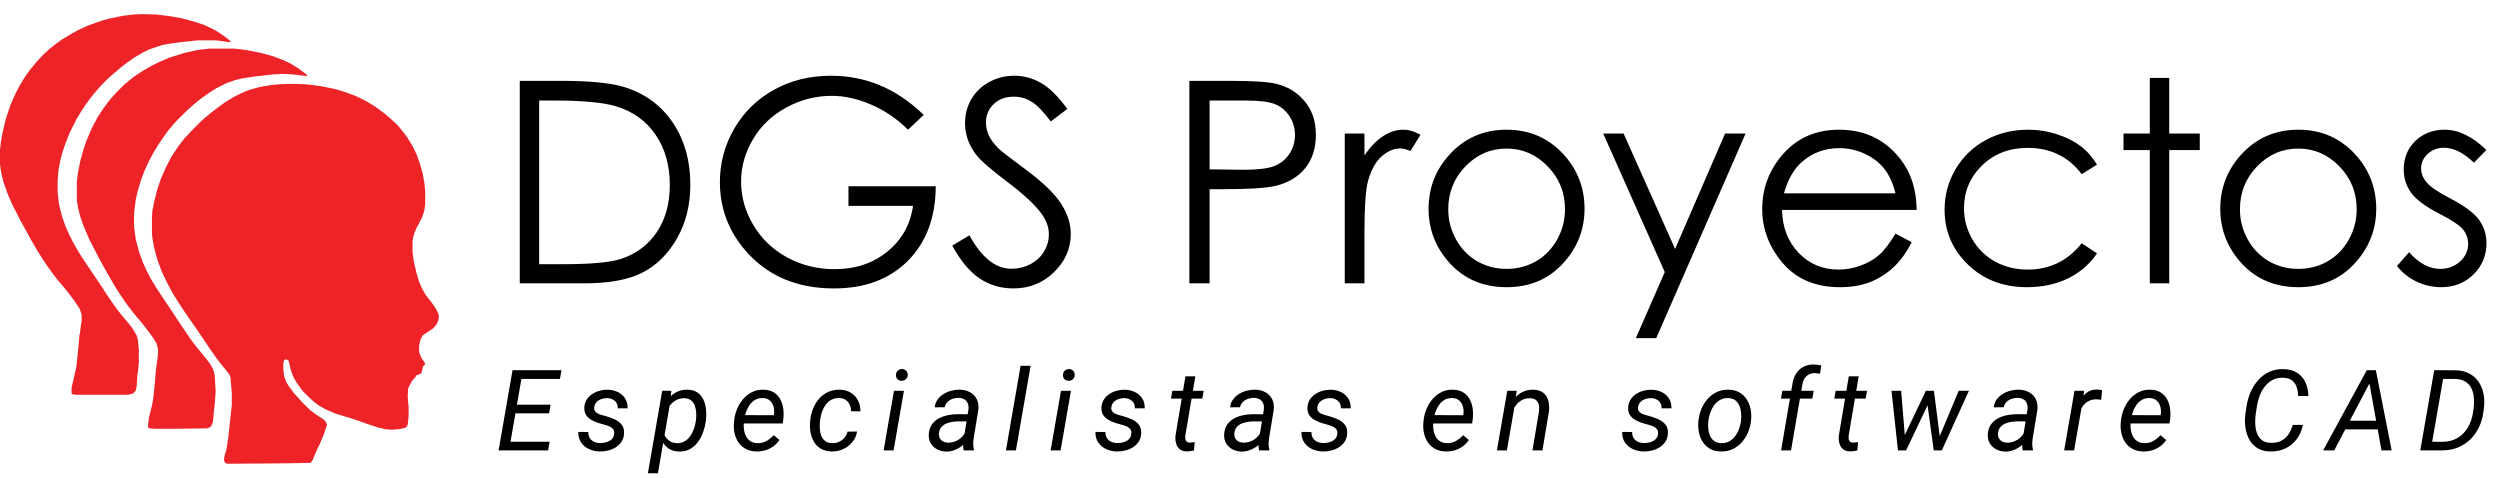 <svg width="3547" height="678" viewBox="0 0 3547 678" fill="none" xmlns="http://www.w3.org/2000/svg">
<path d="M406.313 119.12H421.797L435.423 119.739L455.244 122.217L476.302 126.553L488.69 130.269L505.413 136.463L520.278 143.895L533.285 151.947L545.053 160.618L553.725 168.051L559.919 173.625L565.493 179.2L571.067 186.013L577.261 194.065L585.313 207.072L591.507 220.079L595.843 232.466L599.559 245.473L602.036 259.1L603.275 270.868V289.449L602.036 298.74L599.559 306.792L594.604 316.702L590.888 323.515L587.791 330.948L585.932 337.761L585.313 343.335V358.2L587.171 371.207L590.888 387.311L594.604 399.699L598.939 409.609L603.895 418.28L612.566 429.429L618.14 437.481L621.856 444.913L622.476 446.772V452.965L619.379 460.398L614.424 465.972L599.559 475.882L596.462 482.076L594.604 490.747V499.419L597.701 507.471L603.275 515.523L602.656 517.381L600.178 519.858L597.701 529.768L592.126 532.246H590.888L589.649 534.723L584.694 540.298L580.977 547.111L579.119 550.827L578.5 561.357L579.119 572.505L579.739 575.602V590.467L578.5 602.236L577.261 605.333L574.164 607.191L564.874 609.049L555.583 609.668L547.531 609.049L536.382 606.571L519.659 600.997L504.174 595.422L475.683 586.751L462.676 581.177L452.766 575.602L445.334 570.028L437.901 563.215L429.23 554.543L421.178 543.395L416.223 534.723L413.126 526.671L409.41 511.806L406.932 509.948L403.216 510.568L401.977 515.523V524.194L403.216 534.104L406.313 542.156L410.029 548.35L417.461 558.26L424.275 565.692L428.61 570.647L439.14 581.177L449.05 588.609L459.579 595.422L462.676 599.139L463.915 602.855L459.579 615.862L453.385 630.727L449.05 639.398L443.475 653.025L440.378 656.741L403.835 657.36L322.077 657.98L319.6 656.741L317.741 653.025L318.361 647.45L321.458 636.921L323.935 620.198L327.652 585.512L328.89 574.983V557.64L327.652 543.395L327.032 535.343L325.174 531.007L321.458 526.052L314.645 518L306.593 507.471L297.921 495.083L292.966 487.651L278.721 466.592L270.049 454.204L263.236 444.294L253.326 429.429L245.274 416.422L237.842 402.796L229.79 386.072L223.596 369.349L219.88 356.342L218.021 348.29L216.163 337.141L215.544 330.948V307.411L216.163 299.359L219.26 283.875L223.596 267.152L228.551 252.906L235.364 237.421L243.416 221.937L253.326 207.072L261.997 195.923L266.952 190.968L271.288 186.013L285.534 171.767L290.489 167.432L298.541 160.618L309.07 152.567L318.361 145.753L331.368 137.701L341.278 132.746L351.188 128.411L367.911 123.456L382.776 120.978L393.925 119.739L406.313 119.12Z" fill="#ED2328"/>
<path d="M201.298 20.02L222.976 20.639L242.177 23.116L256.423 25.594L275.004 30.549L289.869 35.504L306.593 43.556L317.741 50.989L325.793 57.182L327.651 59.66H323.316L310.928 57.802L304.115 57.182H281.198L257.662 59.66L239.7 62.137L229.79 63.995L213.066 69.57L202.537 74.525L190.149 81.957L179.62 89.39L171.568 95.584L163.516 102.397L158.561 106.733L152.367 112.307L143.077 121.598L138.741 126.553L131.928 134.605L125.734 142.657L117.063 155.044L108.391 169.29L99.101 187.871L92.907 203.356L88.571 216.363L85.474 228.131L82.997 241.138L81.758 256.003V272.107L83.616 289.449L87.952 306.792L92.907 321.038L98.481 333.425L103.436 343.335L109.011 353.245L115.824 364.394L123.256 375.543L131.308 387.311L143.696 405.893L152.987 420.138L159.8 430.048L165.994 438.72L172.807 447.391L179.62 455.443L187.672 465.353L193.866 475.882L195.724 482.696L196.962 496.322V514.284L195.724 527.91L195.104 529.768L193.866 548.35L192.627 553.924L188.911 558.26L181.478 560.118H109.011L102.817 559.499L101.578 558.26V550.208L105.294 534.104L108.391 519.858L110.869 496.322L112.727 475.263L113.346 473.405L115.204 458.54L115.824 456.062V446.152L112.727 437.481L104.675 425.713L97.243 415.803L89.191 405.893L81.758 397.221L75.564 389.169L67.512 378.021L60.08 366.872L52.647 355.103L43.976 340.238L35.924 325.373L30.35 315.463L17.962 291.307L11.149 275.823L4.955 258.48L2.478 248.57L0.619 238.66L0 232.466V212.646L1.239 201.498L3.716 187.871L8.052 169.29L14.865 148.85L22.298 132.127L28.491 120.359L35.305 109.21L43.356 98.061L52.028 87.532L60.699 78.241L69.99 69.57L78.661 62.757L87.952 55.944L100.339 48.511L110.249 42.937L125.115 36.123L144.315 29.31L152.987 26.833L174.045 22.497L188.911 20.639L201.298 20.02Z" fill="#ED2328"/>
<path d="M297.302 68.95H331.987L343.755 70.189L351.807 71.428L370.389 75.144L388.351 80.099L401.358 85.054L411.887 90.009L423.036 96.822L434.804 105.494L436.043 107.971L429.849 107.352L414.984 105.494L400.738 104.874L387.731 105.494L361.098 108.59L344.375 111.068L333.845 113.545L321.458 117.881L306.593 125.314L296.063 132.127L285.534 139.559L279.34 144.514L271.288 151.328L263.855 158.141L249.61 172.386L245.274 177.341L238.461 185.393L232.267 194.065L225.454 203.975L218.641 215.124L212.447 226.272L205.014 242.376L200.059 255.383L195.104 272.106L192.627 283.255L190.149 303.075V321.037L192.627 339.619L197.582 358.2L202.537 371.826L208.111 384.214L214.305 395.982L219.88 405.273L225.454 413.944L262.617 469.688L270.669 481.457L275.624 488.27L283.676 498.18L289.25 504.993L296.683 514.284L301.638 522.336L303.496 527.291L304.734 533.484L305.973 555.782L304.734 573.125L303.496 583.654L302.257 597.9L299.779 604.713L296.063 607.19L292.966 607.81L242.177 608.429H221.738L212.447 607.81L210.589 607.19L209.969 602.855L211.208 592.945L215.544 575.602L217.402 565.692L219.88 541.536L221.118 525.432L223.596 507.47L224.215 501.896V495.702L222.357 487.65L216.163 477.74L208.731 467.83L202.537 459.778L195.724 451.726L190.149 444.913L181.478 433.764L174.046 423.235L164.755 408.989L154.845 392.266L146.173 376.781L138.122 361.916L126.973 340.238L118.921 321.657L113.966 307.411L110.869 295.643L109.011 283.875V257.861L110.249 247.331L113.966 228.131L118.301 212.646L122.637 199.639L130.07 182.297L138.122 166.812L146.173 154.424L153.606 144.514L158.561 138.321L165.994 130.269L175.904 120.359L189.53 109.21L202.537 100.539L214.305 93.725L224.215 88.77L239.7 81.957L261.378 75.144L278.101 71.428L286.153 70.189L297.302 68.95Z" fill="#ED2328"/>
<path d="M737.436 402V114.695H797.006C839.975 114.695 871.16 118.146 890.561 125.047C918.425 134.812 940.17 151.74 955.795 175.828C971.55 199.917 979.428 228.628 979.428 261.961C979.428 290.737 973.178 316.062 960.678 337.938C948.308 359.812 932.162 375.958 912.24 386.375C892.449 396.792 864.649 402 828.842 402H737.436ZM764.975 374.852H798.178C837.891 374.852 865.43 372.378 880.795 367.43C902.41 360.398 919.402 347.768 931.771 329.539C944.141 311.18 950.326 288.784 950.326 262.352C950.326 234.617 943.62 210.919 930.209 191.258C916.798 171.596 898.113 158.12 874.154 150.828C856.186 145.359 826.563 142.625 785.287 142.625H764.975V374.852ZM1310.64 162.938L1288.37 184.031C1272.36 168.276 1254.78 156.362 1235.64 148.289C1216.63 140.086 1198.08 135.984 1179.98 135.984C1157.45 135.984 1135.97 141.518 1115.52 152.586C1095.21 163.654 1079.46 178.693 1068.26 197.703C1057.06 216.583 1051.46 236.57 1051.46 257.664C1051.46 279.279 1057.25 299.852 1068.84 319.383C1080.43 338.784 1096.45 354.083 1116.89 365.281C1137.33 376.349 1159.73 381.883 1184.08 381.883C1213.64 381.883 1238.64 373.549 1259.08 356.883C1279.52 340.216 1291.63 318.602 1295.41 292.039H1203.8V264.305H1327.63C1327.37 308.706 1314.16 343.992 1287.98 370.164C1261.94 396.206 1227.05 409.227 1183.3 409.227C1130.17 409.227 1088.11 391.128 1057.12 354.93C1033.3 327.065 1021.38 294.839 1021.38 258.25C1021.38 231.036 1028.22 205.711 1041.89 182.273C1055.56 158.836 1074.31 140.542 1098.14 127.391C1121.97 114.109 1148.92 107.469 1179 107.469C1203.35 107.469 1226.27 111.896 1247.75 120.75C1269.23 129.474 1290.2 143.536 1310.64 162.938ZM1351.03 348.484L1375.45 333.836C1392.63 365.477 1412.49 381.297 1435.02 381.297C1444.65 381.297 1453.7 379.083 1462.17 374.656C1470.63 370.099 1477.07 364.044 1481.5 356.492C1485.93 348.94 1488.14 340.932 1488.14 332.469C1488.14 322.833 1484.89 313.393 1478.38 304.148C1469.39 291.388 1452.99 276.023 1429.16 258.055C1405.2 239.956 1390.29 226.87 1384.43 218.797C1374.27 205.255 1369.2 190.607 1369.2 174.852C1369.2 162.352 1372.19 150.958 1378.18 140.672C1384.17 130.385 1392.57 122.312 1403.38 116.453C1414.31 110.464 1426.16 107.469 1438.92 107.469C1452.46 107.469 1465.09 110.854 1476.81 117.625C1488.66 124.266 1501.16 136.57 1514.31 154.539L1490.88 172.312C1480.07 157.99 1470.82 148.549 1463.14 143.992C1455.59 139.435 1447.32 137.156 1438.34 137.156C1426.75 137.156 1417.24 140.672 1409.82 147.703C1402.53 154.734 1398.88 163.393 1398.88 173.68C1398.88 179.93 1400.19 185.984 1402.79 191.844C1405.39 197.703 1410.15 204.083 1417.05 210.984C1420.82 214.63 1433.19 224.201 1454.16 239.695C1479.03 258.055 1496.08 274.396 1505.33 288.719C1514.57 303.042 1519.2 317.43 1519.2 331.883C1519.2 352.716 1511.25 370.815 1495.37 386.18C1479.61 401.544 1460.41 409.227 1437.75 409.227C1420.3 409.227 1404.48 404.604 1390.29 395.359C1376.1 385.984 1363.01 370.359 1351.03 348.484ZM1687.48 114.695H1744.71C1777.52 114.695 1799.66 116.128 1811.11 118.992C1827.52 123.029 1840.93 131.362 1851.35 143.992C1861.76 156.492 1866.97 172.247 1866.97 191.258C1866.97 210.398 1861.89 226.219 1851.74 238.719C1841.58 251.089 1827.59 259.422 1809.75 263.719C1796.73 266.844 1772.38 268.406 1736.7 268.406H1716.19V402H1687.48V114.695ZM1716.19 142.625V240.281L1764.82 240.867C1784.49 240.867 1798.87 239.109 1807.99 235.594C1817.1 231.948 1824.26 226.154 1829.47 218.211C1834.68 210.138 1837.29 201.154 1837.29 191.258C1837.29 181.622 1834.68 172.833 1829.47 164.891C1824.26 156.818 1817.36 151.089 1808.77 147.703C1800.31 144.318 1786.37 142.625 1766.97 142.625H1716.19ZM1907.95 189.5H1935.88V220.555C1944.21 208.315 1953 199.201 1962.25 193.211C1971.49 187.091 1981.13 184.031 1991.15 184.031C1998.71 184.031 2006.78 186.44 2015.37 191.258L2001.12 214.305C1995.39 211.831 1990.57 210.594 1986.66 210.594C1977.55 210.594 1968.76 214.37 1960.29 221.922C1951.83 229.344 1945.39 240.932 1940.96 256.688C1937.57 268.797 1935.88 293.276 1935.88 330.125V402H1907.95V189.5ZM2137.6 184.031C2170.28 184.031 2197.37 195.88 2218.85 219.578C2238.38 241.193 2248.15 266.779 2248.15 296.336C2248.15 326.023 2237.8 352 2217.09 374.266C2196.52 396.401 2170.02 407.469 2137.6 407.469C2105.05 407.469 2078.42 396.401 2057.72 374.266C2037.15 352 2026.86 326.023 2026.86 296.336C2026.86 266.909 2036.62 241.388 2056.16 219.773C2077.64 195.945 2104.79 184.031 2137.6 184.031ZM2137.6 210.789C2114.94 210.789 2095.48 219.188 2079.2 235.984C2062.93 252.781 2054.79 273.094 2054.79 296.922C2054.79 312.286 2058.5 326.609 2065.92 339.891C2073.34 353.172 2083.37 363.458 2096 370.75C2108.63 377.911 2122.5 381.492 2137.6 381.492C2152.71 381.492 2166.57 377.911 2179.2 370.75C2191.83 363.458 2201.86 353.172 2209.28 339.891C2216.7 326.609 2220.41 312.286 2220.41 296.922C2220.41 273.094 2212.21 252.781 2195.8 235.984C2179.53 219.188 2160.13 210.789 2137.6 210.789ZM2274.67 189.5H2303.58L2376.63 353.172L2447.52 189.5H2476.63L2349.87 479.734H2320.96L2361.98 385.984L2274.67 189.5ZM2689.28 331.492L2712.33 343.602C2704.78 358.445 2696.05 370.424 2686.16 379.539C2676.26 388.654 2665.13 395.62 2652.76 400.438C2640.39 405.125 2626.39 407.469 2610.77 407.469C2576.13 407.469 2549.05 396.141 2529.52 373.484C2509.99 350.698 2500.22 324.982 2500.22 296.336C2500.22 269.383 2508.49 245.359 2525.03 224.266C2545.99 197.443 2574.05 184.031 2609.21 184.031C2645.4 184.031 2674.31 197.768 2695.92 225.242C2711.29 244.643 2719.1 268.862 2719.36 297.898H2528.35C2528.87 322.638 2536.74 342.951 2551.98 358.836C2567.21 374.591 2586.03 382.469 2608.42 382.469C2619.23 382.469 2629.71 380.581 2639.87 376.805C2650.16 373.029 2658.88 368.016 2666.04 361.766C2673.2 355.516 2680.95 345.424 2689.28 331.492ZM2689.28 274.266C2685.64 259.682 2680.3 248.029 2673.27 239.305C2666.37 230.581 2657.19 223.549 2645.73 218.211C2634.27 212.872 2622.23 210.203 2609.6 210.203C2588.76 210.203 2570.86 216.909 2555.89 230.32C2544.95 240.086 2536.68 254.734 2531.08 274.266H2689.28ZM2975.18 233.641L2953.5 247.117C2934.75 222.247 2909.17 209.812 2876.75 209.812C2850.84 209.812 2829.29 218.146 2812.1 234.812C2795.04 251.479 2786.51 271.727 2786.51 295.555C2786.51 311.049 2790.42 325.633 2798.23 339.305C2806.17 352.977 2816.98 363.589 2830.65 371.141C2844.45 378.693 2859.88 382.469 2876.94 382.469C2908.19 382.469 2933.71 370.034 2953.5 345.164L2975.18 359.422C2965.03 374.656 2951.36 386.505 2934.17 394.969C2917.11 403.302 2897.64 407.469 2875.77 407.469C2842.18 407.469 2814.31 396.792 2792.18 375.438C2770.04 354.083 2758.97 328.107 2758.97 297.508C2758.97 276.935 2764.12 257.859 2774.4 240.281C2784.82 222.573 2799.08 208.771 2817.18 198.875C2835.28 188.979 2855.52 184.031 2877.92 184.031C2891.98 184.031 2905.52 186.18 2918.54 190.477C2931.69 194.773 2942.83 200.372 2951.94 207.273C2961.06 214.174 2968.8 222.964 2975.18 233.641ZM3050.15 110.594H3077.69V189.5H3121.04V212.938H3077.69V402H3050.15V212.938H3012.84V189.5H3050.15V110.594ZM3260.85 184.031C3293.53 184.031 3320.62 195.88 3342.1 219.578C3361.63 241.193 3371.4 266.779 3371.4 296.336C3371.4 326.023 3361.05 352 3340.34 374.266C3319.77 396.401 3293.27 407.469 3260.85 407.469C3228.3 407.469 3201.67 396.401 3180.97 374.266C3160.4 352 3150.11 326.023 3150.11 296.336C3150.11 266.909 3159.87 241.388 3179.41 219.773C3200.89 195.945 3228.04 184.031 3260.85 184.031ZM3260.85 210.789C3238.19 210.789 3218.73 219.188 3202.45 235.984C3186.18 252.781 3178.04 273.094 3178.04 296.922C3178.04 312.286 3181.75 326.609 3189.17 339.891C3196.59 353.172 3206.62 363.458 3219.25 370.75C3231.88 377.911 3245.75 381.492 3260.85 381.492C3275.96 381.492 3289.82 377.911 3302.45 370.75C3315.08 363.458 3325.11 353.172 3332.53 339.891C3339.95 326.609 3343.66 312.286 3343.66 296.922C3343.66 273.094 3335.46 252.781 3319.05 235.984C3302.78 219.188 3283.38 210.789 3260.85 210.789ZM3527.61 212.742L3510.03 230.906C3495.45 216.714 3481.19 209.617 3467.26 209.617C3458.4 209.617 3450.79 212.547 3444.41 218.406C3438.16 224.266 3435.03 231.102 3435.03 238.914C3435.03 245.815 3437.64 252.391 3442.84 258.641C3448.05 265.021 3458.99 272.508 3475.66 281.102C3495.97 291.648 3509.77 301.805 3517.06 311.57C3524.23 321.466 3527.81 332.599 3527.81 344.969C3527.81 362.417 3521.69 377.195 3509.45 389.305C3497.21 401.414 3481.91 407.469 3463.55 407.469C3451.31 407.469 3439.59 404.799 3428.39 399.461C3417.32 394.122 3408.14 386.766 3400.85 377.391L3418.04 357.859C3431.97 373.615 3446.75 381.492 3462.38 381.492C3473.31 381.492 3482.62 377.977 3490.31 370.945C3497.99 363.914 3501.83 355.646 3501.83 346.141C3501.83 338.328 3499.29 331.362 3494.21 325.242C3489.13 319.253 3477.68 311.701 3459.84 302.586C3440.7 292.69 3427.68 282.924 3420.77 273.289C3413.87 263.654 3410.42 252.651 3410.42 240.281C3410.42 224.135 3415.89 210.724 3426.83 200.047C3437.9 189.37 3451.83 184.031 3468.63 184.031C3488.16 184.031 3507.82 193.602 3527.61 212.742Z" fill="black"/>
<path d="M779.825 626.734L777.637 639H719.121L721.231 626.734H779.825ZM741.934 525.25L722.168 639H707.403L727.168 525.25H741.934ZM781.153 574.156L779.043 586.422H728.184L730.371 574.156H781.153ZM796.621 525.25L794.434 537.594H736.7L738.887 525.25H796.621ZM871.362 616.109C871.831 612.88 871.232 610.354 869.565 608.531C867.951 606.708 865.815 605.328 863.159 604.391C860.555 603.401 858.003 602.594 855.503 601.969C852.378 601.188 849.227 600.224 846.05 599.078C842.873 597.932 839.956 596.474 837.3 594.703C834.695 592.88 832.612 590.641 831.05 587.984C829.539 585.276 828.862 581.995 829.018 578.141C829.227 573.974 830.32 570.302 832.3 567.125C834.331 563.948 836.935 561.292 840.112 559.156C843.341 557.021 846.857 555.432 850.659 554.391C854.461 553.349 858.237 552.854 861.987 552.906C867.3 553.01 872.117 554.104 876.44 556.188C880.815 558.271 884.279 561.266 886.831 565.172C889.383 569.078 890.581 573.818 890.425 579.391L876.44 579.312C876.544 576.344 875.945 573.792 874.643 571.656C873.341 569.521 871.544 567.88 869.253 566.734C866.961 565.536 864.357 564.911 861.44 564.859C858.68 564.807 855.971 565.25 853.315 566.188C850.659 567.073 848.393 568.479 846.518 570.406C844.643 572.281 843.498 574.729 843.081 577.75C842.768 579.99 843.107 581.839 844.096 583.297C845.086 584.703 846.44 585.849 848.159 586.734C849.93 587.568 851.779 588.271 853.706 588.844C855.685 589.365 857.482 589.833 859.096 590.25C863.367 591.448 867.586 592.958 871.753 594.781C875.919 596.604 879.305 599.13 881.909 602.359C884.513 605.536 885.685 609.729 885.425 614.938C885.216 619.365 884.044 623.219 881.909 626.5C879.826 629.729 877.117 632.411 873.784 634.547C870.503 636.63 866.883 638.167 862.925 639.156C858.966 640.146 855.008 640.615 851.05 640.562C845.581 640.458 840.477 639.339 835.737 637.203C831.05 635.016 827.3 631.891 824.487 627.828C821.675 623.714 820.346 618.714 820.503 612.828L834.643 612.906C834.643 616.292 835.346 619.156 836.753 621.5C838.211 623.792 840.216 625.536 842.768 626.734C845.32 627.932 848.237 628.557 851.518 628.609C854.279 628.661 857.091 628.297 859.956 627.516C862.873 626.734 865.373 625.432 867.456 623.609C869.591 621.734 870.893 619.234 871.362 616.109ZM950.79 571.578L933.446 671.5H919.228L939.54 554.469H952.509L950.79 571.578ZM1001.65 595.562L1001.49 597.203C1000.82 602.307 999.566 607.464 997.743 612.672C995.972 617.828 993.551 622.542 990.478 626.812C987.405 631.083 983.629 634.495 979.15 637.047C974.722 639.599 969.514 640.797 963.525 640.641C958.264 640.536 953.759 639.391 950.009 637.203C946.259 634.964 943.238 632.021 940.946 628.375C938.655 624.677 937.014 620.562 936.025 616.031C935.087 611.448 934.775 606.76 935.087 601.969L936.181 593.297C937.066 588.193 938.551 583.219 940.634 578.375C942.769 573.479 945.478 569.078 948.759 565.172C952.04 561.266 955.92 558.219 960.4 556.031C964.931 553.792 970.061 552.75 975.79 552.906C981.571 553.062 986.259 554.469 989.853 557.125C993.499 559.729 996.259 563.141 998.134 567.359C1000.06 571.526 1001.26 576.083 1001.73 581.031C1002.2 585.927 1002.17 590.771 1001.65 595.562ZM987.275 597.125L987.509 595.406C987.874 592.281 987.952 588.974 987.743 585.484C987.587 581.995 986.936 578.74 985.79 575.719C984.696 572.646 982.952 570.12 980.556 568.141C978.212 566.161 975.009 565.12 970.946 565.016C967.717 564.911 964.644 565.458 961.728 566.656C958.863 567.802 956.259 569.443 953.915 571.578C951.571 573.661 949.566 576.083 947.9 578.844C946.233 581.552 945.009 584.417 944.228 587.438L940.868 607.828C940.816 611.526 941.624 614.964 943.29 618.141C944.957 621.266 947.222 623.792 950.087 625.719C953.004 627.646 956.311 628.661 960.009 628.766C964.332 628.87 968.082 628.01 971.259 626.188C974.488 624.312 977.196 621.812 979.384 618.688C981.571 615.51 983.316 612.047 984.618 608.297C985.92 604.495 986.806 600.771 987.275 597.125ZM1073.5 640.562C1067.72 640.458 1062.69 639.312 1058.42 637.125C1054.2 634.885 1050.74 631.891 1048.03 628.141C1045.37 624.339 1043.47 620.016 1042.33 615.172C1041.18 610.328 1040.84 605.25 1041.31 599.938L1041.62 596.578C1042.15 591.161 1043.47 585.849 1045.61 580.641C1047.74 575.38 1050.58 570.641 1054.12 566.422C1057.72 562.203 1061.94 558.87 1066.78 556.422C1071.68 553.922 1077.09 552.75 1083.03 552.906C1088.92 553.01 1093.81 554.26 1097.72 556.656C1101.62 559.052 1104.67 562.229 1106.86 566.188C1109.1 570.094 1110.56 574.495 1111.23 579.391C1111.91 584.234 1111.96 589.208 1111.39 594.312L1110.53 600.797H1049.2L1051.08 589L1097.87 589.078L1098.11 587.828C1098.63 584.078 1098.42 580.458 1097.48 576.969C1096.55 573.479 1094.83 570.615 1092.33 568.375C1089.88 566.083 1086.57 564.885 1082.41 564.781C1078.08 564.625 1074.33 565.51 1071.16 567.438C1067.98 569.312 1065.32 571.865 1063.19 575.094C1061.05 578.271 1059.36 581.76 1058.11 585.562C1056.91 589.312 1056.08 592.984 1055.61 596.578L1055.3 599.859C1054.98 603.193 1055.09 606.552 1055.61 609.938C1056.13 613.323 1057.12 616.422 1058.58 619.234C1060.09 621.995 1062.17 624.26 1064.83 626.031C1067.48 627.75 1070.77 628.661 1074.67 628.766C1079.41 628.87 1083.66 627.854 1087.41 625.719C1091.21 623.531 1094.67 620.771 1097.8 617.438L1105.84 624.312C1103.4 627.906 1100.48 630.927 1097.09 633.375C1093.71 635.823 1090.01 637.646 1086 638.844C1081.99 640.042 1077.82 640.615 1073.5 640.562ZM1180.9 628.766C1184.33 628.818 1187.54 628.167 1190.51 626.812C1193.47 625.458 1196 623.531 1198.08 621.031C1200.17 618.531 1201.65 615.641 1202.54 612.359L1215.97 612.281C1215.14 617.958 1212.93 622.932 1209.33 627.203C1205.79 631.474 1201.44 634.807 1196.29 637.203C1191.18 639.547 1185.84 640.667 1180.27 640.562C1174.33 640.458 1169.28 639.234 1165.12 636.891C1161 634.495 1157.69 631.318 1155.19 627.359C1152.69 623.401 1150.97 618.948 1150.04 614C1149.1 609 1148.89 603.87 1149.41 598.609L1149.72 595.25C1150.35 589.573 1151.73 584.182 1153.87 579.078C1156 573.922 1158.84 569.365 1162.38 565.406C1165.97 561.396 1170.22 558.271 1175.12 556.031C1180.01 553.792 1185.51 552.75 1191.6 552.906C1197.54 553.01 1202.69 554.417 1207.07 557.125C1211.44 559.781 1214.83 563.401 1217.22 567.984C1219.62 572.568 1220.82 577.776 1220.82 583.609L1207.54 583.531C1207.48 580.198 1206.83 577.125 1205.58 574.312C1204.33 571.5 1202.48 569.234 1200.04 567.516C1197.59 565.797 1194.57 564.859 1190.97 564.703C1186.65 564.599 1182.88 565.406 1179.65 567.125C1176.47 568.844 1173.76 571.214 1171.52 574.234C1169.33 577.203 1167.59 580.51 1166.29 584.156C1165.04 587.802 1164.18 591.5 1163.71 595.25L1163.32 598.531C1163.01 601.865 1162.95 605.276 1163.16 608.766C1163.42 612.255 1164.15 615.51 1165.35 618.531C1166.55 621.5 1168.4 623.922 1170.9 625.797C1173.4 627.672 1176.73 628.661 1180.9 628.766ZM1282.51 554.469L1267.82 639H1253.68L1268.37 554.469H1282.51ZM1271.18 532.281C1271.18 529.833 1271.94 527.802 1273.45 526.188C1275.01 524.521 1277.02 523.661 1279.47 523.609C1281.91 523.557 1283.92 524.312 1285.48 525.875C1287.1 527.438 1287.88 529.417 1287.82 531.812C1287.82 534.208 1287.02 536.214 1285.4 537.828C1283.84 539.391 1281.86 540.198 1279.47 540.25C1277.07 540.302 1275.09 539.599 1273.53 538.141C1271.97 536.63 1271.18 534.677 1271.18 532.281ZM1367.02 624.547L1374.05 580.875C1374.41 577.646 1374.1 574.807 1373.11 572.359C1372.17 569.911 1370.59 568.01 1368.35 566.656C1366.16 565.302 1363.4 564.573 1360.07 564.469C1357.15 564.417 1354.28 564.885 1351.47 565.875C1348.71 566.865 1346.32 568.349 1344.28 570.328C1342.25 572.307 1340.92 574.807 1340.3 577.828L1326.24 577.906C1326.6 573.688 1327.93 570.016 1330.22 566.891C1332.51 563.714 1335.38 561.083 1338.82 559C1342.25 556.865 1345.95 555.302 1349.91 554.312C1353.87 553.271 1357.72 552.776 1361.47 552.828C1367.15 552.932 1372.07 554.156 1376.24 556.5C1380.46 558.792 1383.63 562.021 1385.77 566.188C1387.9 570.354 1388.68 575.354 1388.11 581.188L1381.63 620.562C1381.16 623.427 1380.87 626.318 1380.77 629.234C1380.72 632.099 1381.05 634.911 1381.78 637.672L1381.63 639L1367.33 639.078C1366.76 636.682 1366.47 634.26 1366.47 631.812C1366.52 629.365 1366.71 626.943 1367.02 624.547ZM1375.69 587.75L1374.05 597.906L1360.69 597.828C1357.88 597.828 1354.91 598.036 1351.78 598.453C1348.66 598.87 1345.69 599.651 1342.88 600.797C1340.07 601.943 1337.7 603.609 1335.77 605.797C1333.84 607.932 1332.67 610.719 1332.25 614.156C1331.94 616.969 1332.28 619.417 1333.27 621.5C1334.31 623.531 1335.87 625.12 1337.96 626.266C1340.04 627.411 1342.46 628.01 1345.22 628.062C1348.82 628.115 1352.36 627.411 1355.85 625.953C1359.34 624.495 1362.38 622.411 1364.99 619.703C1367.59 616.995 1369.39 613.87 1370.38 610.328L1375.53 617.281C1374.54 620.719 1372.93 623.896 1370.69 626.812C1368.45 629.677 1365.79 632.151 1362.72 634.234C1359.7 636.318 1356.45 637.932 1352.96 639.078C1349.47 640.224 1345.98 640.771 1342.49 640.719C1337.75 640.615 1333.45 639.547 1329.6 637.516C1325.79 635.484 1322.77 632.646 1320.53 629C1318.35 625.302 1317.41 621.005 1317.72 616.109C1318.03 610.745 1319.44 606.24 1321.94 602.594C1324.44 598.948 1327.64 596.031 1331.55 593.844C1335.51 591.656 1339.83 590.094 1344.52 589.156C1349.21 588.167 1353.84 587.672 1358.42 587.672L1375.69 587.75ZM1462.23 519L1441.37 639H1427.23L1448.01 519H1462.23ZM1519.47 554.469L1504.78 639H1490.64L1505.33 554.469H1519.47ZM1508.14 532.281C1508.14 529.833 1508.9 527.802 1510.41 526.188C1511.97 524.521 1513.97 523.661 1516.42 523.609C1518.87 523.557 1520.87 524.312 1522.44 525.875C1524.05 527.438 1524.83 529.417 1524.78 531.812C1524.78 534.208 1523.97 536.214 1522.36 537.828C1520.8 539.391 1518.82 540.198 1516.42 540.25C1514.03 540.302 1512.05 539.599 1510.48 538.141C1508.92 536.63 1508.14 534.677 1508.14 532.281ZM1605.07 616.109C1605.54 612.88 1604.94 610.354 1603.27 608.531C1601.66 606.708 1599.52 605.328 1596.87 604.391C1594.26 603.401 1591.71 602.594 1589.21 601.969C1586.08 601.188 1582.93 600.224 1579.76 599.078C1576.58 597.932 1573.66 596.474 1571.01 594.703C1568.4 592.88 1566.32 590.641 1564.76 587.984C1563.25 585.276 1562.57 581.995 1562.72 578.141C1562.93 573.974 1564.03 570.302 1566.01 567.125C1568.04 563.948 1570.64 561.292 1573.82 559.156C1577.05 557.021 1580.56 555.432 1584.37 554.391C1588.17 553.349 1591.94 552.854 1595.69 552.906C1601.01 553.01 1605.82 554.104 1610.15 556.188C1614.52 558.271 1617.99 561.266 1620.54 565.172C1623.09 569.078 1624.29 573.818 1624.13 579.391L1610.15 579.312C1610.25 576.344 1609.65 573.792 1608.35 571.656C1607.05 569.521 1605.25 567.88 1602.96 566.734C1600.67 565.536 1598.06 564.911 1595.15 564.859C1592.39 564.807 1589.68 565.25 1587.02 566.188C1584.37 567.073 1582.1 568.479 1580.22 570.406C1578.35 572.281 1577.2 574.729 1576.79 577.75C1576.47 579.99 1576.81 581.839 1577.8 583.297C1578.79 584.703 1580.15 585.849 1581.87 586.734C1583.64 587.568 1585.49 588.271 1587.41 588.844C1589.39 589.365 1591.19 589.833 1592.8 590.25C1597.07 591.448 1601.29 592.958 1605.46 594.781C1609.63 596.604 1613.01 599.13 1615.62 602.359C1618.22 605.536 1619.39 609.729 1619.13 614.938C1618.92 619.365 1617.75 623.219 1615.62 626.5C1613.53 629.729 1610.82 632.411 1607.49 634.547C1604.21 636.63 1600.59 638.167 1596.63 639.156C1592.67 640.146 1588.71 640.615 1584.76 640.562C1579.29 640.458 1574.18 639.339 1569.44 637.203C1564.76 635.016 1561.01 631.891 1558.19 627.828C1555.38 623.714 1554.05 618.714 1554.21 612.828L1568.35 612.906C1568.35 616.292 1569.05 619.156 1570.46 621.5C1571.92 623.792 1573.92 625.536 1576.47 626.734C1579.03 627.932 1581.94 628.557 1585.22 628.609C1587.99 628.661 1590.8 628.297 1593.66 627.516C1596.58 626.734 1599.08 625.432 1601.16 623.609C1603.3 621.734 1604.6 619.234 1605.07 616.109ZM1707.78 554.469L1705.82 565.562H1661.37L1663.32 554.469H1707.78ZM1681.92 533.922H1695.98L1681.68 618.219C1681.53 620.042 1681.58 621.682 1681.84 623.141C1682.1 624.599 1682.73 625.771 1683.72 626.656C1684.7 627.49 1686.22 627.932 1688.25 627.984C1689.39 627.984 1690.51 627.906 1691.61 627.75C1692.75 627.542 1693.9 627.359 1695.04 627.203L1694.03 639.078C1692.36 639.547 1690.64 639.885 1688.87 640.094C1687.15 640.354 1685.43 640.458 1683.72 640.406C1679.39 640.354 1676.01 639.26 1673.56 637.125C1671.11 634.99 1669.44 632.229 1668.56 628.844C1667.67 625.458 1667.41 621.839 1667.78 617.984L1681.92 533.922ZM1786.11 624.547L1793.14 580.875C1793.51 577.646 1793.2 574.807 1792.21 572.359C1791.27 569.911 1789.68 568.01 1787.44 566.656C1785.25 565.302 1782.49 564.573 1779.16 564.469C1776.24 564.417 1773.38 564.885 1770.57 565.875C1767.8 566.865 1765.41 568.349 1763.38 570.328C1761.35 572.307 1760.02 574.807 1759.39 577.828L1745.33 577.906C1745.7 573.688 1747.02 570.016 1749.32 566.891C1751.61 563.714 1754.47 561.083 1757.91 559C1761.35 556.865 1765.04 555.302 1769 554.312C1772.96 553.271 1776.82 552.776 1780.57 552.828C1786.24 552.932 1791.16 554.156 1795.33 556.5C1799.55 558.792 1802.73 562.021 1804.86 566.188C1807 570.354 1807.78 575.354 1807.21 581.188L1800.72 620.562C1800.25 623.427 1799.97 626.318 1799.86 629.234C1799.81 632.099 1800.15 634.911 1800.88 637.672L1800.72 639L1786.42 639.078C1785.85 636.682 1785.57 634.26 1785.57 631.812C1785.62 629.365 1785.8 626.943 1786.11 624.547ZM1794.78 587.75L1793.14 597.906L1779.78 597.828C1776.97 597.828 1774 598.036 1770.88 598.453C1767.75 598.87 1764.78 599.651 1761.97 600.797C1759.16 601.943 1756.79 603.609 1754.86 605.797C1752.93 607.932 1751.76 610.719 1751.35 614.156C1751.03 616.969 1751.37 619.417 1752.36 621.5C1753.4 623.531 1754.97 625.12 1757.05 626.266C1759.13 627.411 1761.55 628.01 1764.32 628.062C1767.91 628.115 1771.45 627.411 1774.94 625.953C1778.43 624.495 1781.48 622.411 1784.08 619.703C1786.68 616.995 1788.48 613.87 1789.47 610.328L1794.63 617.281C1793.64 620.719 1792.02 623.896 1789.78 626.812C1787.54 629.677 1784.89 632.151 1781.82 634.234C1778.79 636.318 1775.54 637.932 1772.05 639.078C1768.56 640.224 1765.07 640.771 1761.58 640.719C1756.84 640.615 1752.54 639.547 1748.69 637.516C1744.89 635.484 1741.87 632.646 1739.63 629C1737.44 625.302 1736.5 621.005 1736.82 616.109C1737.13 610.745 1738.53 606.24 1741.03 602.594C1743.53 598.948 1746.74 596.031 1750.64 593.844C1754.6 591.656 1758.92 590.094 1763.61 589.156C1768.3 588.167 1772.93 587.672 1777.52 587.672L1794.78 587.75ZM1897.34 616.109C1897.81 612.88 1897.21 610.354 1895.54 608.531C1893.93 606.708 1891.79 605.328 1889.13 604.391C1886.53 603.401 1883.98 602.594 1881.48 601.969C1878.35 601.188 1875.2 600.224 1872.02 599.078C1868.85 597.932 1865.93 596.474 1863.27 594.703C1860.67 592.88 1858.59 590.641 1857.02 587.984C1855.51 585.276 1854.84 581.995 1854.99 578.141C1855.2 573.974 1856.3 570.302 1858.27 567.125C1860.31 563.948 1862.91 561.292 1866.09 559.156C1869.32 557.021 1872.83 555.432 1876.63 554.391C1880.44 553.349 1884.21 552.854 1887.96 552.906C1893.27 553.01 1898.09 554.104 1902.42 556.188C1906.79 558.271 1910.25 561.266 1912.81 565.172C1915.36 569.078 1916.56 573.818 1916.4 579.391L1902.42 579.312C1902.52 576.344 1901.92 573.792 1900.62 571.656C1899.32 569.521 1897.52 567.88 1895.23 566.734C1892.94 565.536 1890.33 564.911 1887.42 564.859C1884.65 564.807 1881.95 565.25 1879.29 566.188C1876.63 567.073 1874.37 568.479 1872.49 570.406C1870.62 572.281 1869.47 574.729 1869.06 577.75C1868.74 579.99 1869.08 581.839 1870.07 583.297C1871.06 584.703 1872.42 585.849 1874.13 586.734C1875.9 587.568 1877.75 588.271 1879.68 588.844C1881.66 589.365 1883.46 589.833 1885.07 590.25C1889.34 591.448 1893.56 592.958 1897.73 594.781C1901.89 596.604 1905.28 599.13 1907.88 602.359C1910.49 605.536 1911.66 609.729 1911.4 614.938C1911.19 619.365 1910.02 623.219 1907.88 626.5C1905.8 629.729 1903.09 632.411 1899.76 634.547C1896.48 636.63 1892.86 638.167 1888.9 639.156C1884.94 640.146 1880.98 640.615 1877.02 640.562C1871.56 640.458 1866.45 639.339 1861.71 637.203C1857.02 635.016 1853.27 631.891 1850.46 627.828C1847.65 623.714 1846.32 618.714 1846.48 612.828L1860.62 612.906C1860.62 616.292 1861.32 619.156 1862.73 621.5C1864.19 623.792 1866.19 625.536 1868.74 626.734C1871.3 627.932 1874.21 628.557 1877.49 628.609C1880.25 628.661 1883.07 628.297 1885.93 627.516C1888.85 626.734 1891.35 625.432 1893.43 623.609C1895.57 621.734 1896.87 619.234 1897.34 616.109ZM2051.66 640.562C2045.88 640.458 2040.85 639.312 2036.58 637.125C2032.37 634.885 2028.9 631.891 2026.19 628.141C2023.54 624.339 2021.64 620.016 2020.49 615.172C2019.34 610.328 2019.01 605.25 2019.47 599.938L2019.79 596.578C2020.31 591.161 2021.64 585.849 2023.77 580.641C2025.91 575.38 2028.75 570.641 2032.29 566.422C2035.88 562.203 2040.1 558.87 2044.94 556.422C2049.84 553.922 2055.26 552.75 2061.19 552.906C2067.08 553.01 2071.97 554.26 2075.88 556.656C2079.79 559.052 2082.83 562.229 2085.02 566.188C2087.26 570.094 2088.72 574.495 2089.4 579.391C2090.07 584.234 2090.13 589.208 2089.55 594.312L2088.69 600.797H2027.37L2029.24 589L2076.04 589.078L2076.27 587.828C2076.79 584.078 2076.58 580.458 2075.65 576.969C2074.71 573.479 2072.99 570.615 2070.49 568.375C2068.04 566.083 2064.74 564.885 2060.57 564.781C2056.25 564.625 2052.5 565.51 2049.32 567.438C2046.14 569.312 2043.49 571.865 2041.35 575.094C2039.21 578.271 2037.52 581.76 2036.27 585.562C2035.07 589.312 2034.24 592.984 2033.77 596.578L2033.46 599.859C2033.15 603.193 2033.25 606.552 2033.77 609.938C2034.29 613.323 2035.28 616.422 2036.74 619.234C2038.25 621.995 2040.33 624.26 2042.99 626.031C2045.65 627.75 2048.93 628.661 2052.83 628.766C2057.57 628.87 2061.82 627.854 2065.57 625.719C2069.37 623.531 2072.83 620.771 2075.96 617.438L2084.01 624.312C2081.56 627.906 2078.64 630.927 2075.26 633.375C2071.87 635.823 2068.17 637.646 2064.16 638.844C2060.15 640.042 2055.99 640.615 2051.66 640.562ZM2149.37 573.375L2137.97 639H2123.82L2138.51 554.469H2151.87L2149.37 573.375ZM2142.81 593.531L2137.03 593.375C2137.76 588.323 2139.09 583.375 2141.01 578.531C2142.99 573.635 2145.57 569.234 2148.75 565.328C2151.98 561.422 2155.8 558.349 2160.23 556.109C2164.71 553.818 2169.81 552.75 2175.54 552.906C2180.07 553.01 2183.85 553.896 2186.87 555.562C2189.94 557.177 2192.34 559.391 2194.06 562.203C2195.78 565.016 2196.92 568.271 2197.5 571.969C2198.07 575.615 2198.12 579.495 2197.65 583.609L2188.43 639H2174.22L2183.59 583.375C2183.95 579.99 2183.82 576.943 2183.2 574.234C2182.63 571.474 2181.32 569.286 2179.29 567.672C2177.31 566.005 2174.45 565.12 2170.7 565.016C2166.74 564.911 2163.17 565.667 2160 567.281C2156.82 568.896 2154.03 571.109 2151.64 573.922C2149.29 576.682 2147.37 579.781 2145.86 583.219C2144.4 586.604 2143.38 590.042 2142.81 593.531ZM2352.37 616.109C2352.84 612.88 2352.24 610.354 2350.57 608.531C2348.96 606.708 2346.82 605.328 2344.17 604.391C2341.56 603.401 2339.01 602.594 2336.51 601.969C2333.38 601.188 2330.23 600.224 2327.06 599.078C2323.88 597.932 2320.96 596.474 2318.31 594.703C2315.7 592.88 2313.62 590.641 2312.06 587.984C2310.55 585.276 2309.87 581.995 2310.02 578.141C2310.23 573.974 2311.33 570.302 2313.31 567.125C2315.34 563.948 2317.94 561.292 2321.12 559.156C2324.35 557.021 2327.86 555.432 2331.67 554.391C2335.47 553.349 2339.24 552.854 2342.99 552.906C2348.31 553.01 2353.12 554.104 2357.45 556.188C2361.82 558.271 2365.28 561.266 2367.84 565.172C2370.39 569.078 2371.59 573.818 2371.43 579.391L2357.45 579.312C2357.55 576.344 2356.95 573.792 2355.65 571.656C2354.35 569.521 2352.55 567.88 2350.26 566.734C2347.97 565.536 2345.36 564.911 2342.45 564.859C2339.69 564.807 2336.98 565.25 2334.32 566.188C2331.67 567.073 2329.4 568.479 2327.52 570.406C2325.65 572.281 2324.5 574.729 2324.09 577.75C2323.77 579.99 2324.11 581.839 2325.1 583.297C2326.09 584.703 2327.45 585.849 2329.17 586.734C2330.94 587.568 2332.78 588.271 2334.71 588.844C2336.69 589.365 2338.49 589.833 2340.1 590.25C2344.37 591.448 2348.59 592.958 2352.76 594.781C2356.93 596.604 2360.31 599.13 2362.92 602.359C2365.52 605.536 2366.69 609.729 2366.43 614.938C2366.22 619.365 2365.05 623.219 2362.92 626.5C2360.83 629.729 2358.12 632.411 2354.79 634.547C2351.51 636.63 2347.89 638.167 2343.93 639.156C2339.97 640.146 2336.01 640.615 2332.06 640.562C2326.59 640.458 2321.48 639.339 2316.74 637.203C2312.06 635.016 2308.31 631.891 2305.49 627.828C2302.68 623.714 2301.35 618.714 2301.51 612.828L2315.65 612.906C2315.65 616.292 2316.35 619.156 2317.76 621.5C2319.22 623.792 2321.22 625.536 2323.77 626.734C2326.33 627.932 2329.24 628.557 2332.52 628.609C2335.28 628.661 2338.1 628.297 2340.96 627.516C2343.88 626.734 2346.38 625.432 2348.46 623.609C2350.6 621.734 2351.9 619.234 2352.37 616.109ZM2409.61 598.141L2409.84 596.344C2410.47 590.667 2411.87 585.198 2414.06 579.938C2416.3 574.677 2419.24 569.99 2422.89 565.875C2426.54 561.76 2430.86 558.531 2435.86 556.188C2440.86 553.844 2446.43 552.75 2452.58 552.906C2458.52 553.01 2463.59 554.286 2467.81 556.734C2472.08 559.182 2475.52 562.438 2478.12 566.5C2480.78 570.51 2482.63 575.042 2483.67 580.094C2484.71 585.146 2484.97 590.354 2484.45 595.719L2484.3 597.516C2483.62 603.193 2482.16 608.635 2479.92 613.844C2477.68 619.052 2474.71 623.688 2471.02 627.75C2467.37 631.812 2463.05 635.016 2458.05 637.359C2453.05 639.651 2447.5 640.719 2441.41 640.562C2435.52 640.458 2430.44 639.208 2426.17 636.812C2421.95 634.365 2418.54 631.135 2415.94 627.125C2413.33 623.115 2411.51 618.609 2410.47 613.609C2409.43 608.609 2409.14 603.453 2409.61 598.141ZM2423.91 596.344L2423.75 598.219C2423.39 601.5 2423.36 604.911 2423.67 608.453C2424.04 611.995 2424.87 615.276 2426.17 618.297C2427.53 621.318 2429.48 623.792 2432.03 625.719C2434.58 627.646 2437.89 628.661 2441.95 628.766C2446.28 628.87 2450.08 628.036 2453.36 626.266C2456.64 624.443 2459.43 621.995 2461.72 618.922C2464.06 615.849 2465.91 612.438 2467.27 608.688C2468.67 604.938 2469.61 601.214 2470.08 597.516L2470.23 595.719C2470.6 592.438 2470.6 589.026 2470.23 585.484C2469.92 581.891 2469.09 578.557 2467.73 575.484C2466.43 572.359 2464.5 569.833 2461.95 567.906C2459.4 565.927 2456.09 564.885 2452.03 564.781C2447.71 564.625 2443.88 565.484 2440.55 567.359C2437.27 569.182 2434.48 571.656 2432.19 574.781C2429.9 577.906 2428.05 581.37 2426.64 585.172C2425.29 588.922 2424.37 592.646 2423.91 596.344ZM2541.15 639H2527.01L2542.94 545.641C2543.67 539.964 2545.34 534.99 2547.94 530.719C2550.55 526.396 2554.01 523.036 2558.33 520.641C2562.66 518.245 2567.79 517.073 2573.72 517.125C2575.44 517.177 2577.16 517.333 2578.88 517.594C2580.6 517.802 2582.29 518.089 2583.96 518.453L2582.24 530.328C2581.04 530.068 2579.79 529.859 2578.49 529.703C2577.24 529.547 2575.99 529.443 2574.74 529.391C2571.41 529.391 2568.52 530.094 2566.07 531.5C2563.62 532.854 2561.64 534.755 2560.13 537.203C2558.67 539.599 2557.68 542.385 2557.16 545.562L2541.15 639ZM2573.26 554.469L2571.3 565.562H2526.77L2528.8 554.469H2573.26ZM2648.93 554.469L2646.98 565.562H2602.53L2604.48 554.469H2648.93ZM2623.07 533.922H2637.14L2622.84 618.219C2622.68 620.042 2622.74 621.682 2623 623.141C2623.26 624.599 2623.88 625.771 2624.87 626.656C2625.86 627.49 2627.37 627.932 2629.4 627.984C2630.55 627.984 2631.67 627.906 2632.76 627.75C2633.91 627.542 2635.05 627.359 2636.2 627.203L2635.18 639.078C2633.52 639.547 2631.8 639.885 2630.03 640.094C2628.31 640.354 2626.59 640.458 2624.87 640.406C2620.55 640.354 2617.16 639.26 2614.72 637.125C2612.27 634.99 2610.6 632.229 2609.72 628.844C2608.83 625.458 2608.57 621.839 2608.93 617.984L2623.07 533.922ZM2699.61 623.297L2732.42 554.469H2742.19L2737.66 569.078L2704.38 639H2694.85L2699.61 623.297ZM2697.35 554.469L2703.21 625.641L2702.03 639H2692.82L2683.67 554.469H2697.35ZM2750.16 623.453L2778.99 554.469H2793.52L2755.08 639H2745.16L2750.16 623.453ZM2743.83 554.469L2752.74 623.688L2752.27 639H2743.6L2733.75 567.281L2734.3 554.469H2743.83ZM2869.59 624.547L2876.62 580.875C2876.98 577.646 2876.67 574.807 2875.68 572.359C2874.74 569.911 2873.15 568.01 2870.92 566.656C2868.73 565.302 2865.97 564.573 2862.63 564.469C2859.72 564.417 2856.85 564.885 2854.04 565.875C2851.28 566.865 2848.88 568.349 2846.85 570.328C2844.82 572.307 2843.49 574.807 2842.87 577.828L2828.81 577.906C2829.17 573.688 2830.5 570.016 2832.79 566.891C2835.08 563.714 2837.95 561.083 2841.38 559C2844.82 556.865 2848.52 555.302 2852.48 554.312C2856.44 553.271 2860.29 552.776 2864.04 552.828C2869.72 552.932 2874.64 554.156 2878.81 556.5C2883.02 558.792 2886.2 562.021 2888.34 566.188C2890.47 570.354 2891.25 575.354 2890.68 581.188L2884.2 620.562C2883.73 623.427 2883.44 626.318 2883.34 629.234C2883.28 632.099 2883.62 634.911 2884.35 637.672L2884.2 639L2869.9 639.078C2869.33 636.682 2869.04 634.26 2869.04 631.812C2869.09 629.365 2869.27 626.943 2869.59 624.547ZM2878.26 587.75L2876.62 597.906L2863.26 597.828C2860.45 597.828 2857.48 598.036 2854.35 598.453C2851.23 598.87 2848.26 599.651 2845.45 600.797C2842.63 601.943 2840.26 603.609 2838.34 605.797C2836.41 607.932 2835.24 610.719 2834.82 614.156C2834.51 616.969 2834.85 619.417 2835.84 621.5C2836.88 623.531 2838.44 625.12 2840.52 626.266C2842.61 627.411 2845.03 628.01 2847.79 628.062C2851.38 628.115 2854.93 627.411 2858.42 625.953C2861.9 624.495 2864.95 622.411 2867.56 619.703C2870.16 616.995 2871.96 613.87 2872.95 610.328L2878.1 617.281C2877.11 620.719 2875.5 623.896 2873.26 626.812C2871.02 629.677 2868.36 632.151 2865.29 634.234C2862.27 636.318 2859.01 637.932 2855.52 639.078C2852.03 640.224 2848.55 640.771 2845.06 640.719C2840.32 640.615 2836.02 639.547 2832.17 637.516C2828.36 635.484 2825.34 632.646 2823.1 629C2820.92 625.302 2819.98 621.005 2820.29 616.109C2820.6 610.745 2822.01 606.24 2824.51 602.594C2827.01 598.948 2830.21 596.031 2834.12 593.844C2838.08 591.656 2842.4 590.094 2847.09 589.156C2851.77 588.167 2856.41 587.672 2860.99 587.672L2878.26 587.75ZM2955.03 568.375L2942.77 639H2928.62L2943.31 554.469H2957.06L2955.03 568.375ZM2982.45 553.766L2981.12 567.359C2980.03 567.151 2978.91 566.969 2977.77 566.812C2976.67 566.656 2975.58 566.578 2974.48 566.578C2971.1 566.526 2968.05 567.047 2965.34 568.141C2962.69 569.182 2960.32 570.667 2958.23 572.594C2956.2 574.521 2954.46 576.786 2953 579.391C2951.59 581.995 2950.47 584.807 2949.64 587.828L2945.19 590.172C2945.76 585.953 2946.7 581.63 2948 577.203C2949.35 572.776 2951.2 568.688 2953.55 564.938C2955.94 561.188 2958.94 558.167 2962.53 555.875C2966.18 553.583 2970.55 552.516 2975.66 552.672C2976.8 552.672 2977.92 552.776 2979.02 552.984C2980.16 553.193 2981.31 553.453 2982.45 553.766ZM3041.1 640.562C3035.32 640.458 3030.29 639.312 3026.02 637.125C3021.8 634.885 3018.34 631.891 3015.63 628.141C3012.97 624.339 3011.07 620.016 3009.93 615.172C3008.78 610.328 3008.44 605.25 3008.91 599.938L3009.22 596.578C3009.75 591.161 3011.07 585.849 3013.21 580.641C3015.34 575.38 3018.18 570.641 3021.72 566.422C3025.32 562.203 3029.54 558.87 3034.38 556.422C3039.28 553.922 3044.69 552.75 3050.63 552.906C3056.52 553.01 3061.41 554.26 3065.32 556.656C3069.22 559.052 3072.27 562.229 3074.46 566.188C3076.7 570.094 3078.16 574.495 3078.83 579.391C3079.51 584.234 3079.56 589.208 3078.99 594.312L3078.13 600.797H3016.8L3018.68 589L3065.47 589.078L3065.71 587.828C3066.23 584.078 3066.02 580.458 3065.08 576.969C3064.15 573.479 3062.43 570.615 3059.93 568.375C3057.48 566.083 3054.17 564.885 3050.01 564.781C3045.68 564.625 3041.93 565.51 3038.76 567.438C3035.58 569.312 3032.92 571.865 3030.79 575.094C3028.65 578.271 3026.96 581.76 3025.71 585.562C3024.51 589.312 3023.68 592.984 3023.21 596.578L3022.9 599.859C3022.58 603.193 3022.69 606.552 3023.21 609.938C3023.73 613.323 3024.72 616.422 3026.18 619.234C3027.69 621.995 3029.77 624.26 3032.43 626.031C3035.08 627.75 3038.37 628.661 3042.27 628.766C3047.01 628.87 3051.26 627.854 3055.01 625.719C3058.81 623.531 3062.27 620.771 3065.4 617.438L3073.44 624.312C3071 627.906 3068.08 630.927 3064.69 633.375C3061.31 635.823 3057.61 637.646 3053.6 638.844C3049.59 640.042 3045.42 640.615 3041.1 640.562ZM3252.92 602.906L3267.38 602.75C3265.82 610.562 3262.87 617.333 3258.55 623.062C3254.28 628.792 3248.89 633.193 3242.38 636.266C3235.92 639.339 3228.68 640.771 3220.66 640.562C3213.47 640.406 3207.43 638.766 3202.53 635.641C3197.69 632.516 3193.89 628.401 3191.13 623.297C3188.42 618.193 3186.62 612.568 3185.74 606.422C3184.9 600.276 3184.9 594.078 3185.74 587.828L3187.38 576.5C3188.42 569.625 3190.29 563.01 3193 556.656C3195.76 550.25 3199.33 544.547 3203.71 539.547C3208.13 534.547 3213.34 530.615 3219.33 527.75C3225.37 524.885 3232.22 523.531 3239.88 523.688C3247.53 523.844 3253.94 525.562 3259.1 528.844C3264.25 532.125 3268.16 536.604 3270.82 542.281C3273.52 547.958 3274.98 554.469 3275.19 561.812H3260.66C3260.5 557.021 3259.75 552.698 3258.39 548.844C3257.04 544.99 3254.83 541.917 3251.75 539.625C3248.68 537.333 3244.51 536.109 3239.25 535.953C3233.52 535.797 3228.5 536.865 3224.17 539.156C3219.9 541.448 3216.26 544.573 3213.24 548.531C3210.22 552.438 3207.79 556.812 3205.97 561.656C3204.15 566.5 3202.85 571.396 3202.07 576.344L3200.35 587.906C3199.77 592.021 3199.57 596.396 3199.72 601.031C3199.88 605.615 3200.63 609.964 3201.99 614.078C3203.39 618.141 3205.63 621.5 3208.71 624.156C3211.83 626.76 3216.05 628.141 3221.36 628.297C3227.2 628.505 3232.17 627.594 3236.28 625.562C3240.4 623.531 3243.81 620.589 3246.52 616.734C3249.23 612.828 3251.36 608.219 3252.92 602.906ZM3365.87 536.188L3311.81 639H3296.1L3357.98 525.25H3368.06L3365.87 536.188ZM3378.84 639L3360.01 534.469L3361.49 525.25H3370.87L3393.29 639H3378.84ZM3384.07 596.891L3381.88 609.234H3319.77L3321.96 596.891H3384.07ZM3464.75 639H3440.77L3443.03 626.734L3465.14 626.812C3473.42 626.812 3480.58 625.016 3486.62 621.422C3492.72 617.776 3497.61 612.854 3501.31 606.656C3505.01 600.406 3507.46 593.375 3508.66 585.562L3509.67 578.531C3510.3 573.531 3510.37 568.635 3509.91 563.844C3509.49 559.052 3508.32 554.729 3506.39 550.875C3504.46 546.969 3501.65 543.844 3497.95 541.5C3494.25 539.104 3489.49 537.828 3483.66 537.672L3457.87 537.594L3460.06 525.25L3483.97 525.328C3491.57 525.484 3498.08 527.047 3503.5 530.016C3508.97 532.932 3513.37 536.865 3516.7 541.812C3520.09 546.76 3522.38 552.411 3523.58 558.766C3524.83 565.12 3525.04 571.786 3524.2 578.766L3523.27 585.562C3522.17 593.271 3520.01 600.406 3516.78 606.969C3513.55 613.479 3509.41 619.13 3504.36 623.922C3499.31 628.714 3493.45 632.438 3486.78 635.094C3480.11 637.698 3472.77 639 3464.75 639ZM3468.42 525.25L3448.66 639H3433.89L3453.66 525.25H3468.42Z" fill="black"/>
</svg>
